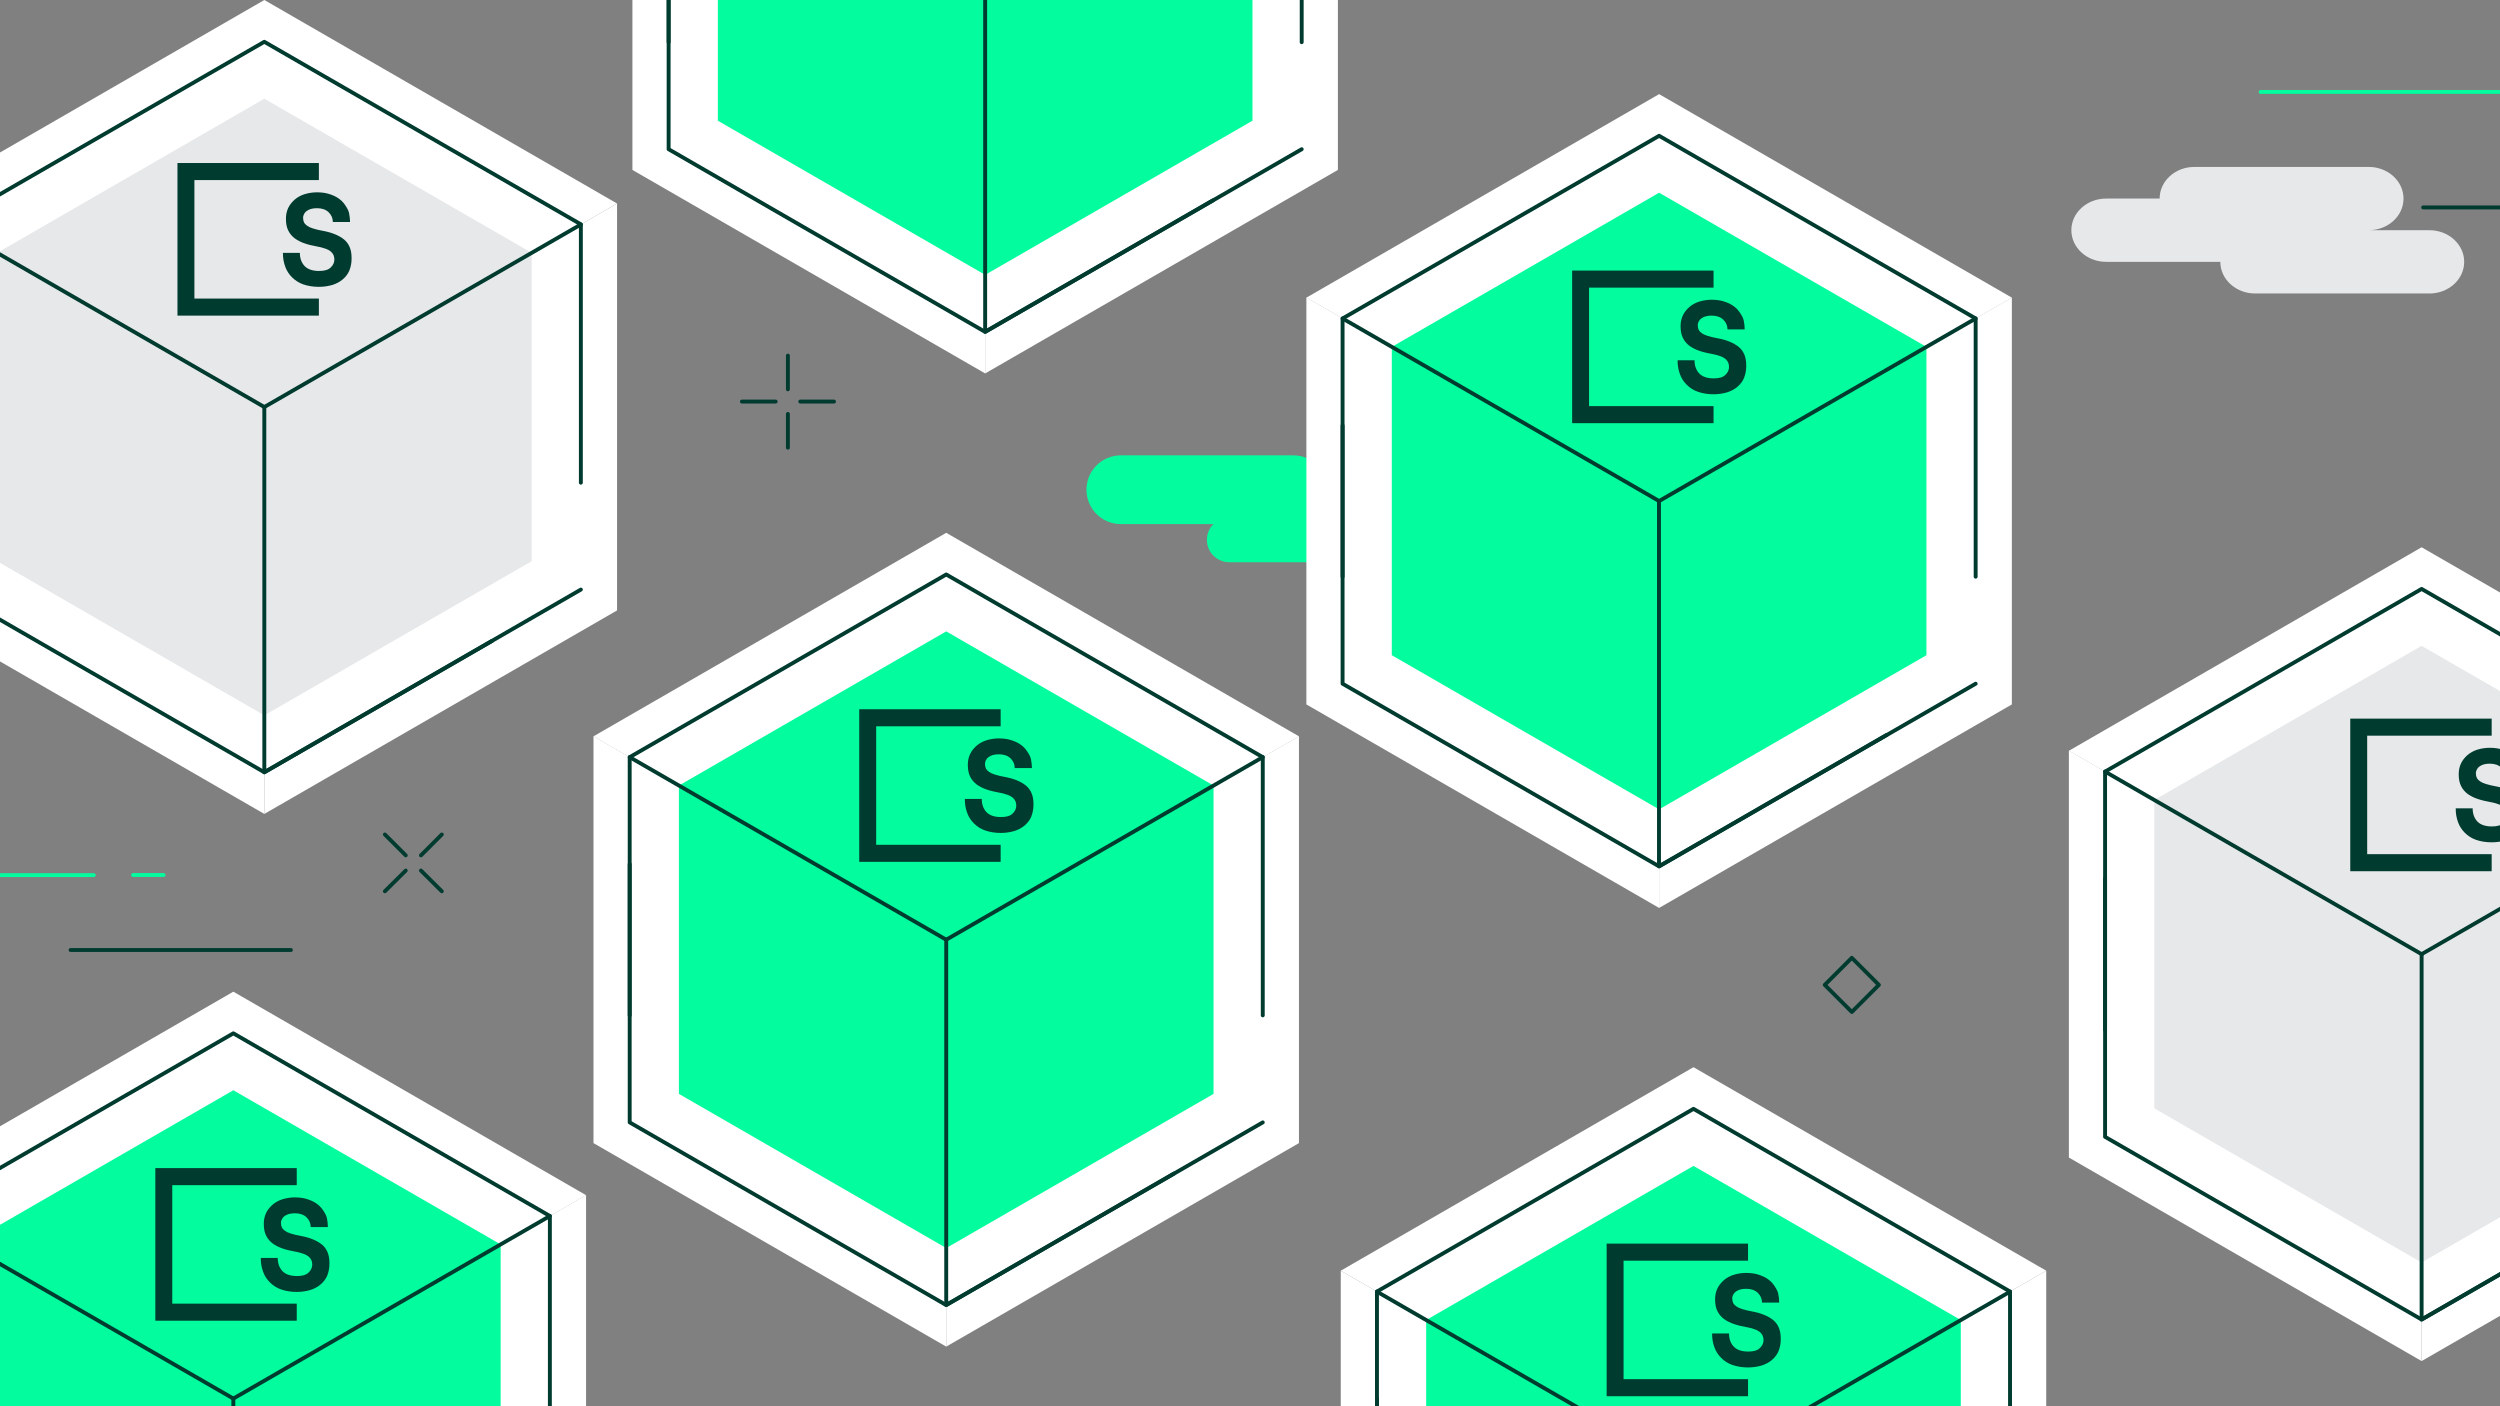 <svg width="1920" height="1080" viewBox="0 0 1920 1080" fill="none" xmlns="http://www.w3.org/2000/svg"><rect x="0" y="0" width="1920" height="1080" fill="#808080" stroke="none"/><g clip-path="url(#clip0_16_8024)"><path d="M605.1 273.1V299" stroke="#003B2F" stroke-width="3" stroke-linecap="round" stroke-linejoin="round"/><path d="M605.1 317.9V343.8" stroke="#003B2F" stroke-width="3" stroke-linecap="round" stroke-linejoin="round"/><path d="M569.8 308.4H595.7" stroke="#003B2F" stroke-width="3" stroke-linecap="round" stroke-linejoin="round"/><path d="M614.6 308.4H640.5" stroke="#003B2F" stroke-width="3" stroke-linecap="round" stroke-linejoin="round"/><path d="M860.799 349.7H993.199C1007.8 349.7 1019.6 361.5 1019.6 376.1C1019.6 390.7 1007.8 402.5 993.199 402.5H860.799C846.199 402.5 834.399 390.7 834.399 376.1C834.399 361.5 846.199 349.7 860.799 349.7Z" fill="#03FC9D"/><path d="M944.099 397.4H1030.1C1039.6 397.4 1047.3 405.1 1047.3 414.6C1047.3 424.1 1039.6 431.8 1030.1 431.8H944.099C934.599 431.8 926.899 424.1 926.899 414.6C926.899 405.1 934.599 397.4 944.099 397.4Z" fill="#03FC9D"/><path d="M1442.98 756.403L1422.19 735.614L1401.4 756.403L1422.19 777.192L1442.98 756.403Z" stroke="#003B2F" stroke-width="3" stroke-linecap="round" stroke-linejoin="round"/><path d="M1865.8 176.8H1819.2C1834 176.8 1845.9 165.9 1845.9 152.5C1845.9 139.1 1833.9 128.2 1819.2 128.2H1685.3C1670.5 128.2 1658.6 139.1 1658.6 152.5H1617.5C1602.7 152.5 1590.8 163.4 1590.8 176.8C1590.8 190.2 1602.8 201.1 1617.5 201.1H1705.2C1705.2 214.5 1717.2 225.4 1731.9 225.4H1865.8C1880.6 225.4 1892.5 214.5 1892.5 201.1C1892.5 187.7 1880.5 176.8 1865.8 176.8Z" fill="#E6E8EA"/><path d="M1736.2 70.6H1978.1" stroke="#03FC9D" stroke-width="3" stroke-linecap="round" stroke-linejoin="round"/><path d="M1861 159.3H1996.3" stroke="#003B2F" stroke-width="3" stroke-linecap="round" stroke-linejoin="round"/><path d="M295.6 640.9L311.6 656.9" stroke="#003B2F" stroke-width="3" stroke-linecap="round" stroke-linejoin="round"/><path d="M323.3 668.6L339.3 684.5" stroke="#003B2F" stroke-width="3" stroke-linecap="round" stroke-linejoin="round"/><path d="M295.6 684.5L311.6 668.6" stroke="#003B2F" stroke-width="3" stroke-linecap="round" stroke-linejoin="round"/><path d="M323.3 656.9L339.3 640.9" stroke="#003B2F" stroke-width="3" stroke-linecap="round" stroke-linejoin="round"/><path d="M125.6 672H102.2" stroke="#03FC9D" stroke-width="3" stroke-linecap="round" stroke-linejoin="round"/><path d="M223.4 729.6H54.2" stroke="#003B2F" stroke-width="3" stroke-linecap="round" stroke-linejoin="round"/><path d="M71.999 672.1H-22.601" stroke="#03FC9D" stroke-width="3" stroke-linecap="round" stroke-linejoin="round"/><path d="M179.2 761.6L-91.7 917.9L179.2 1074.2L450.1 917.9L179.2 761.6Z" fill="white"/><path d="M179.2 1074.1V1386.6L450.1 1230.3V917.8L179.2 1074.1Z" fill="white"/><path d="M179.2 1074.1V1386.6L-91.7 1230.3V917.8L179.2 1074.1Z" fill="white"/><path d="M179.199 837.3L-26.101 955.7L179.199 1074.1L384.499 955.7L179.199 837.3Z" fill="#03FC9D"/><path d="M179.2 1074.1V1310.9L384.5 1192.5V955.7L179.2 1074.1Z" fill="#03FC9D"/><path d="M179.199 1074.1V1310.9L-26.101 1192.5V955.7L179.199 1074.1Z" fill="#03FC9D"/><path d="M422.3 933.9L179.2 793.6L-63.9 933.9V1132.2" stroke="#003B2F" stroke-width="3" stroke-linecap="round" stroke-linejoin="round"/><path d="M422.3 1214.4L179.2 1354.7L-63.9 1214.4V1016.1" stroke="#003B2F" stroke-width="3" stroke-linecap="round" stroke-linejoin="round"/><path d="M354.1 1253.8L179.2 1354.7V1074.2" stroke="#003B2F" stroke-width="3" stroke-linecap="round" stroke-linejoin="round"/><path d="M179.2 1074.1L422.3 933.9V1132.2" stroke="#003B2F" stroke-width="3" stroke-linecap="round" stroke-linejoin="round"/><path d="M179.2 1074.1L-63.9 933.9" stroke="#003B2F" stroke-width="3" stroke-linecap="round" stroke-linejoin="round"/><path d="M203 0L-67.9 156.3L203 312.6L473.9 156.3L203 0Z" fill="white"/><path d="M203 312.6V625.1L473.9 468.8V156.3L203 312.6Z" fill="white"/><path d="M203 312.6V625.1L-67.9 468.8V156.3L203 312.6Z" fill="white"/><path d="M203 75.8L-2.2 194.2L203.1 312.6L408.4 194.2L203 75.8Z" fill="#E6E8EA"/><path d="M203 312.6V549.4L408.3 431V194.2L203 312.6Z" fill="#E6E8EA"/><path d="M203 312.6V549.4L-2.2 431V194.2L203.1 312.6H203Z" fill="#E6E8EA"/><path d="M446.099 172.3L202.999 32.1L-40.101 172.3V370.6" stroke="#003B2F" stroke-width="3" stroke-linecap="round" stroke-linejoin="round"/><path d="M446.099 452.8L202.999 593.1L-40.101 452.8V254.5" stroke="#003B2F" stroke-width="3" stroke-linecap="round" stroke-linejoin="round"/><path d="M377.9 492.2L203 593.1V312.6" stroke="#003B2F" stroke-width="3" stroke-linecap="round" stroke-linejoin="round"/><path d="M203 312.6L446.1 172.4V370.7" stroke="#003B2F" stroke-width="3" stroke-linecap="round" stroke-linejoin="round"/><path d="M202.999 312.6L-40.101 172.3" stroke="#003B2F" stroke-width="3" stroke-linecap="round" stroke-linejoin="round"/><path d="M726.7 409.2L455.8 565.5L726.7 721.8L997.6 565.5L726.7 409.2Z" fill="white"/><path d="M726.7 721.7V1034.2L997.6 877.9V565.4L726.7 721.7Z" fill="white"/><path d="M726.7 721.7V1034.2L455.8 877.9V565.4L726.7 721.7Z" fill="white"/><path d="M726.699 484.9L521.399 603.3L726.699 721.7L931.999 603.3L726.699 484.9Z" fill="#03FC9D"/><path d="M726.7 721.7V958.5L932 840.1V603.3L726.7 721.7Z" fill="#03FC9D"/><path d="M726.699 721.7V958.5L521.399 840.1V603.3L726.699 721.7Z" fill="#03FC9D"/><path d="M969.8 581.5L726.7 441.2L483.6 581.5V779.8" stroke="#003B2F" stroke-width="3" stroke-linecap="round" stroke-linejoin="round"/><path d="M969.8 862L726.7 1002.3L483.6 862V663.7" stroke="#003B2F" stroke-width="3" stroke-linecap="round" stroke-linejoin="round"/><path d="M901.6 901.3L726.7 1002.2V721.7" stroke="#003B2F" stroke-width="3" stroke-linecap="round" stroke-linejoin="round"/><path d="M726.7 721.7L969.8 581.5V779.8" stroke="#003B2F" stroke-width="3" stroke-linecap="round" stroke-linejoin="round"/><path d="M726.7 721.7L483.6 581.5" stroke="#003B2F" stroke-width="3" stroke-linecap="round" stroke-linejoin="round"/><path d="M1300.6 819.6L1029.7 975.9L1300.6 1132.2L1571.5 975.9L1300.6 819.6Z" fill="white"/><path d="M1300.6 1132.2V1444.7L1571.5 1288.4V975.9L1300.6 1132.2Z" fill="white"/><path d="M1300.6 1132.2V1444.7L1029.7 1288.4V975.9L1300.6 1132.2Z" fill="white"/><path d="M1300.6 895.4L1095.3 1013.8L1300.6 1132.2L1505.9 1013.8L1300.6 895.4Z" fill="#03FC9D"/><path d="M1300.6 1132.2V1369L1505.9 1250.6V1013.8L1300.6 1132.2Z" fill="#03FC9D"/><path d="M1300.6 1132.2V1369L1095.3 1250.6V1013.8L1300.6 1132.2Z" fill="#03FC9D"/><path d="M1543.7 991.9L1300.6 851.6L1057.5 991.9V1190.2" stroke="#003B2F" stroke-width="3" stroke-linecap="round" stroke-linejoin="round"/><path d="M1543.7 1272.4L1300.6 1412.7L1057.5 1272.4V1074.1" stroke="#003B2F" stroke-width="3" stroke-linecap="round" stroke-linejoin="round"/><path d="M1300.6 1132.2L1543.7 992V1190.3" stroke="#003B2F" stroke-width="3" stroke-linecap="round" stroke-linejoin="round"/><path d="M1300.6 1132.2L1057.5 992" stroke="#003B2F" stroke-width="3" stroke-linecap="round" stroke-linejoin="round"/><path d="M1274.2 72.3L1003.3 228.6L1274.2 384.9L1545.1 228.6L1274.2 72.3Z" fill="white"/><path d="M1274.2 384.8V697.3L1545.1 541V228.5L1274.2 384.8Z" fill="white"/><path d="M1274.2 384.8V697.3L1003.3 541V228.5L1274.2 384.8Z" fill="white"/><path d="M1274.2 148L1068.9 266.4L1274.2 384.8L1479.5 266.4L1274.2 148Z" fill="#03FC9D"/><path d="M1274.2 384.8V621.6L1479.5 503.2V266.4L1274.2 384.8Z" fill="#03FC9D"/><path d="M1274.2 384.8V621.6L1068.9 503.2V266.4L1274.2 384.8Z" fill="#03FC9D"/><path d="M1517.3 244.6L1274.2 104.3L1031.1 244.6V442.9" stroke="#003B2F" stroke-width="3" stroke-linecap="round" stroke-linejoin="round"/><path d="M1517.3 525.1L1274.2 665.4L1031.1 525.1V326.8" stroke="#003B2F" stroke-width="3" stroke-linecap="round" stroke-linejoin="round"/><path d="M1449 564.4L1274.1 665.3V384.8" stroke="#003B2F" stroke-width="3" stroke-linecap="round" stroke-linejoin="round"/><path d="M1274.2 384.8L1517.3 244.6V442.9" stroke="#003B2F" stroke-width="3" stroke-linecap="round" stroke-linejoin="round"/><path d="M1274.2 384.8L1031.1 244.6" stroke="#003B2F" stroke-width="3" stroke-linecap="round" stroke-linejoin="round"/><path d="M1859.8 420.3L1588.9 576.6L1859.8 732.9L2130.7 576.6L1859.8 420.3Z" fill="white"/><path d="M1859.8 732.8V1045.3L2130.7 889V576.5L1859.8 732.8Z" fill="white"/><path d="M1859.8 732.8V1045.3L1588.9 889V576.5L1859.8 732.8Z" fill="white"/><path d="M1859.8 496L1654.5 614.4L1859.8 732.8L2065.1 614.4L1859.8 496Z" fill="#E6E8EA"/><path d="M1859.8 732.8V969.6L2065.1 851.2V614.4L1859.8 732.8Z" fill="#E6E8EA"/><path d="M1859.8 732.8V969.6L1654.5 851.2V614.4L1859.8 732.8Z" fill="#E6E8EA"/><path d="M2102.9 592.6L1859.8 452.3L1616.7 592.6V790.9" stroke="#003B2F" stroke-width="3" stroke-linecap="round" stroke-linejoin="round"/><path d="M2102.9 873.1L1859.8 1013.4L1616.7 873.1V674.8" stroke="#003B2F" stroke-width="3" stroke-linecap="round" stroke-linejoin="round"/><path d="M2034.7 912.5L1859.8 1013.4V732.9" stroke="#003B2F" stroke-width="3" stroke-linecap="round" stroke-linejoin="round"/><path d="M1859.8 732.8L2102.9 592.6V790.9" stroke="#003B2F" stroke-width="3" stroke-linecap="round" stroke-linejoin="round"/><path d="M1859.8 732.8L1616.7 592.6" stroke="#003B2F" stroke-width="3" stroke-linecap="round" stroke-linejoin="round"/><path d="M756.601 -25.7V286.8L1027.5 130.5V-182L756.601 -25.7Z" fill="white"/><path d="M756.6 -25.7V286.8L485.7 130.5V-182L756.6 -25.7Z" fill="white"/><path d="M756.601 -25.7V211.1L961.901 92.7V-144.1L756.601 -25.7Z" fill="#03FC9D"/><path d="M756.6 -25.7V211.1L551.3 92.7V-144.1L756.6 -25.7Z" fill="#03FC9D"/><path d="M999.7 -165.9L756.6 -306.2L513.5 -165.9V32.4" stroke="#003B2F" stroke-width="3" stroke-linecap="round" stroke-linejoin="round"/><path d="M999.7 114.6L756.6 254.9L513.5 114.6V-83.7" stroke="#003B2F" stroke-width="3" stroke-linecap="round" stroke-linejoin="round"/><path d="M931.501 153.9L756.601 254.8V-25.7" stroke="#003B2F" stroke-width="3" stroke-linecap="round" stroke-linejoin="round"/><path d="M756.601 -25.7L999.701 -165.9V32.4" stroke="#003B2F" stroke-width="3" stroke-linecap="round" stroke-linejoin="round"/><path fill-rule="evenodd" clip-rule="evenodd" d="M1207.4 207.8V325H1316V311.9H1220.4V220.9H1316V207.8H1207.4Z" fill="#003B2F"/><path fill-rule="evenodd" clip-rule="evenodd" d="M1326.7 252.8C1326.7 250 1325.6 247.6 1323.5 245.5C1321.3 243.4 1318.3 242.4 1314.5 242.4C1311.2 242.4 1308.6 243.1 1306.7 244.5C1305.8 245.1 1305.1 245.9 1304.6 246.9C1304.1 247.9 1303.8 248.9 1303.9 250C1303.9 251.2 1304.1 252.3 1304.6 253.3C1305.1 254.3 1305.9 255.1 1307 255.9C1308.1 256.7 1309.6 257.4 1311.6 258C1313.9 258.7 1316.3 259.3 1318.7 259.7C1325.9 261 1331.5 263.3 1335.3 266.4C1339.1 269.5 1341.1 274.2 1341.1 280.3V281.5C1341.1 284.5 1340.5 287.5 1339.4 290.3C1338.3 292.9 1336.6 295.1 1334.4 297C1332.2 298.9 1329.6 300.3 1326.5 301.3C1323.1 302.3 1319.6 302.8 1316 302.8C1311.5 302.8 1307.5 302.1 1304 300.9C1300.8 299.8 1297.8 297.9 1295.4 295.5C1293.1 293.2 1291.3 290.5 1290.2 287.4C1289 284.2 1288.4 280.7 1288.4 277.3V276.7H1301.4C1301.4 280.9 1302.6 284.2 1305 286.8C1307.4 289.3 1311.1 290.6 1316.2 290.6C1320.2 290.6 1323.1 289.8 1325 288C1326.9 286.2 1327.9 284.2 1327.9 281.8C1327.9 280.7 1327.7 279.6 1327.3 278.5C1326.8 277.4 1326.1 276.5 1325.2 275.7C1324.2 274.9 1322.9 274.1 1321.1 273.5C1319 272.7 1316.8 272.2 1314.6 271.8C1311.4 271.2 1308.1 270.5 1305 269.4C1302.3 268.5 1299.8 267.2 1297.5 265.6C1295.4 264 1293.7 262 1292.5 259.6C1291.3 257.2 1290.7 254.3 1290.7 250.8V250.2C1290.7 247.4 1291.3 244.7 1292.4 242.3C1293.5 239.9 1295.2 237.8 1297.3 235.9C1299.5 234 1302 232.6 1304.8 231.7C1308 230.7 1311.3 230.2 1314.6 230.2C1318.7 230.2 1322.3 230.8 1325.4 232C1328.6 233.1 1331.2 234.7 1333.4 236.7C1335.5 238.7 1337 241.1 1338.3 243.6C1339.9 246.7 1339.9 253 1339.9 253H1327L1326.7 252.8Z" fill="#003B2F"/><path fill-rule="evenodd" clip-rule="evenodd" d="M659.899 544.7V661.9H768.499V648.8H672.899V557.8H768.499V544.7H659.899Z" fill="#003B2F"/><path fill-rule="evenodd" clip-rule="evenodd" d="M779.299 589.7C779.299 586.9 778.199 584.5 776.099 582.4C773.899 580.3 770.899 579.3 767.099 579.3C763.799 579.3 761.199 580 759.299 581.4C758.399 582 757.699 582.8 757.199 583.8C756.699 584.8 756.399 585.8 756.499 586.9C756.499 588.1 756.699 589.2 757.199 590.2C757.699 591.2 758.499 592 759.599 592.8C760.699 593.6 762.199 594.3 764.199 594.9C766.499 595.6 768.899 596.2 771.299 596.6C778.499 597.9 784.099 600.2 787.899 603.3C791.699 606.4 793.699 611.1 793.699 617.2V618.4C793.699 621.4 793.099 624.4 791.999 627.2C790.899 629.8 789.199 632 786.999 633.9C784.799 635.8 782.199 637.2 779.099 638.2C775.699 639.2 772.199 639.7 768.599 639.7C764.099 639.7 760.099 639 756.599 637.8C753.399 636.7 750.399 634.8 747.999 632.4C745.699 630.1 743.899 627.4 742.799 624.3C741.599 621.1 740.999 617.6 740.999 614.2V613.6H753.999C753.999 617.8 755.199 621.1 757.599 623.7C759.999 626.2 763.699 627.5 768.799 627.5C772.799 627.5 775.699 626.7 777.599 624.9C779.499 623.1 780.499 621.1 780.499 618.7C780.499 617.6 780.299 616.5 779.899 615.4C779.399 614.3 778.699 613.4 777.799 612.6C776.799 611.8 775.499 611 773.699 610.4C771.599 609.6 769.399 609.1 767.199 608.7C763.999 608.1 760.699 607.4 757.599 606.3C754.899 605.4 752.399 604.1 750.099 602.5C747.999 600.9 746.299 598.9 745.099 596.5C743.899 594.1 743.299 591.2 743.299 587.7V587.1C743.299 584.3 743.899 581.6 744.999 579.2C746.099 576.8 747.799 574.7 749.899 572.8C752.099 570.9 754.599 569.5 757.399 568.6C760.599 567.6 763.899 567.1 767.199 567.1C771.299 567.1 774.899 567.7 777.999 568.9C781.199 570 783.799 571.6 785.999 573.6C788.099 575.6 789.599 578 790.899 580.5C792.499 583.6 792.499 589.9 792.499 589.9H779.599L779.299 589.7Z" fill="#003B2F"/><path fill-rule="evenodd" clip-rule="evenodd" d="M119.3 897.1V1014.3H227.9V1001.2H132.3V910.2H227.9V897.1H119.3Z" fill="#003B2F"/><path fill-rule="evenodd" clip-rule="evenodd" d="M238.6 942.2C238.6 939.4 237.5 937 235.4 934.9C233.2 932.8 230.2 931.8 226.4 931.8C223.1 931.8 220.5 932.5 218.6 933.9C217.7 934.5 217 935.3 216.5 936.3C216 937.3 215.7 938.3 215.8 939.4C215.8 940.6 216 941.7 216.5 942.7C217 943.7 217.8 944.5 218.9 945.3C220 946.1 221.5 946.8 223.5 947.4C225.8 948.1 228.2 948.7 230.6 949.1C237.8 950.4 243.4 952.7 247.2 955.8C251 958.9 253 963.6 253 969.7V970.9C253 973.9 252.4 976.9 251.3 979.7C250.2 982.3 248.5 984.5 246.3 986.4C244.1 988.3 241.5 989.7 238.4 990.7C235 991.7 231.5 992.2 227.9 992.2C223.4 992.2 219.4 991.5 215.9 990.3C212.7 989.2 209.7 987.3 207.3 984.9C205 982.6 203.2 979.9 202.1 976.8C200.9 973.6 200.3 970.1 200.3 966.7V966.1H213.3C213.3 970.3 214.5 973.6 216.9 976.2C219.3 978.7 223 980 228.1 980C232.1 980 235 979.2 236.9 977.4C238.8 975.6 239.8 973.6 239.8 971.2C239.8 970.1 239.6 969 239.2 967.9C238.7 966.8 238 965.9 237.1 965.1C236.1 964.3 234.8 963.5 233 962.9C230.9 962.1 228.7 961.6 226.5 961.2C223.3 960.6 220 959.9 216.9 958.8C214.2 957.9 211.7 956.6 209.4 955C207.3 953.4 205.6 951.4 204.4 949C203.2 946.6 202.6 943.7 202.6 940.2V939.6C202.6 936.8 203.2 934.1 204.3 931.7C205.4 929.3 207.1 927.2 209.2 925.3C211.4 923.4 213.9 922 216.7 921.1C219.9 920.1 223.2 919.6 226.5 919.6C230.6 919.6 234.2 920.2 237.3 921.4C240.5 922.5 243.1 924.1 245.3 926.1C247.4 928.1 248.9 930.5 250.2 933C251.8 936.1 251.8 942.4 251.8 942.4H238.9L238.6 942.2Z" fill="#003B2F"/><path fill-rule="evenodd" clip-rule="evenodd" d="M136.3 125.2V242.4H244.9V229.3H149.3V138.3H244.9V125.2H136.3Z" fill="#003B2F"/><path fill-rule="evenodd" clip-rule="evenodd" d="M255.6 170.3C255.6 167.5 254.5 165.1 252.4 163C250.2 160.9 247.2 159.9 243.4 159.9C240.1 159.9 237.5 160.6 235.6 162C234.7 162.6 234 163.4 233.5 164.4C233 165.4 232.7 166.4 232.8 167.5C232.8 168.7 233 169.8 233.5 170.8C234 171.8 234.8 172.6 235.9 173.4C237 174.2 238.5 174.9 240.5 175.5C242.8 176.2 245.2 176.8 247.6 177.2C254.8 178.5 260.4 180.8 264.2 183.9C268 187 270 191.7 270 197.8V199C270 202 269.4 205 268.3 207.8C267.2 210.4 265.5 212.6 263.3 214.5C261.1 216.4 258.5 217.8 255.4 218.8C252 219.8 248.5 220.3 244.9 220.3C240.4 220.3 236.4 219.6 232.9 218.4C229.7 217.3 226.7 215.4 224.3 213C222 210.7 220.2 208 219.1 204.9C217.9 201.7 217.3 198.2 217.3 194.8V194.2H230.3C230.3 198.4 231.5 201.7 233.9 204.3C236.3 206.8 240 208.1 245.1 208.1C249.1 208.1 252 207.3 253.9 205.5C255.8 203.7 256.8 201.7 256.8 199.3C256.8 198.2 256.6 197.1 256.2 196C255.7 194.9 255 194 254.1 193.2C253.1 192.4 251.8 191.6 250 191C247.9 190.2 245.7 189.7 243.5 189.3C240.3 188.7 237 188 233.9 186.9C231.2 186 228.7 184.7 226.4 183.1C224.3 181.5 222.6 179.5 221.4 177.1C220.2 174.7 219.6 171.8 219.6 168.3V167.7C219.6 164.9 220.2 162.2 221.3 159.8C222.4 157.4 224.1 155.3 226.2 153.4C228.4 151.5 230.9 150.1 233.7 149.2C236.9 148.2 240.2 147.7 243.5 147.7C247.6 147.7 251.2 148.3 254.3 149.5C257.5 150.6 260.1 152.2 262.3 154.2C264.4 156.2 265.9 158.6 267.2 161.1C268.8 164.2 268.8 170.5 268.8 170.5H255.9L255.6 170.3Z" fill="#003B2F"/><path fill-rule="evenodd" clip-rule="evenodd" d="M1233.9 955.1V1072.3H1342.5V1059.2H1246.9V968.2H1342.5V955.1H1233.9Z" fill="#003B2F"/><path fill-rule="evenodd" clip-rule="evenodd" d="M1353.2 1000.2C1353.2 997.4 1352.1 995 1350 992.9C1347.8 990.8 1344.8 989.8 1341 989.8C1337.7 989.8 1335.1 990.5 1333.2 991.9C1332.3 992.5 1331.6 993.3 1331.1 994.3C1330.6 995.3 1330.3 996.3 1330.4 997.4C1330.4 998.6 1330.6 999.7 1331.1 1000.7C1331.6 1001.7 1332.4 1002.5 1333.5 1003.3C1334.6 1004.1 1336.1 1004.8 1338.1 1005.4C1340.4 1006.1 1342.8 1006.7 1345.2 1007.1C1352.4 1008.4 1358 1010.7 1361.8 1013.8C1365.6 1016.9 1367.6 1021.6 1367.6 1027.7V1028.9C1367.6 1031.9 1367 1034.9 1365.9 1037.7C1364.8 1040.3 1363.1 1042.5 1360.9 1044.4C1358.7 1046.3 1356.1 1047.7 1353 1048.7C1349.6 1049.7 1346.1 1050.2 1342.5 1050.2C1338 1050.2 1334 1049.5 1330.5 1048.3C1327.3 1047.2 1324.3 1045.3 1321.9 1042.9C1319.6 1040.6 1317.8 1037.9 1316.7 1034.8C1315.5 1031.6 1314.9 1028.1 1314.9 1024.7V1024.1H1327.9C1327.9 1028.3 1329.1 1031.6 1331.5 1034.2C1333.9 1036.7 1337.6 1038 1342.7 1038C1346.7 1038 1349.6 1037.2 1351.5 1035.4C1353.4 1033.6 1354.4 1031.6 1354.4 1029.2C1354.4 1028.1 1354.2 1027 1353.8 1025.9C1353.3 1024.8 1352.6 1023.9 1351.7 1023.1C1350.7 1022.3 1349.4 1021.5 1347.6 1020.9C1345.5 1020.1 1343.3 1019.6 1341.1 1019.2C1337.9 1018.6 1334.6 1017.9 1331.5 1016.8C1328.8 1015.9 1326.3 1014.6 1324 1013C1321.9 1011.4 1320.2 1009.4 1319 1007C1317.8 1004.6 1317.2 1001.7 1317.2 998.2V997.6C1317.2 994.8 1317.8 992.1 1318.9 989.7C1320 987.3 1321.7 985.2 1323.8 983.3C1326 981.4 1328.5 980 1331.3 979.1C1334.5 978.1 1337.8 977.6 1341.1 977.6C1345.2 977.6 1348.8 978.2 1351.9 979.4C1355.1 980.5 1357.7 982.1 1359.9 984.1C1362 986.1 1363.5 988.5 1364.8 991C1366.4 994.1 1366.4 1000.4 1366.4 1000.4H1353.5L1353.2 1000.2Z" fill="#003B2F"/><path fill-rule="evenodd" clip-rule="evenodd" d="M1805 551.9V669.1H1913.6V656H1818V565H1913.6V551.9H1805Z" fill="#003B2F"/><path fill-rule="evenodd" clip-rule="evenodd" d="M1924.3 596.9C1924.3 594.1 1923.2 591.7 1921.1 589.6C1918.9 587.5 1915.9 586.5 1912.1 586.5C1908.8 586.5 1906.2 587.2 1904.3 588.6C1903.4 589.2 1902.7 590 1902.2 591C1901.7 592 1901.4 593 1901.5 594.1C1901.5 595.3 1901.7 596.4 1902.2 597.4C1902.7 598.4 1903.5 599.2 1904.6 600C1905.7 600.8 1907.2 601.5 1909.2 602.1C1911.5 602.8 1913.9 603.4 1916.3 603.8C1923.5 605.1 1929.1 607.4 1932.9 610.5C1936.7 613.6 1938.7 618.3 1938.7 624.4V625.6C1938.7 628.6 1938.1 631.6 1937 634.4C1935.9 637 1934.2 639.2 1932 641.1C1929.8 643 1927.2 644.4 1924.1 645.4C1920.7 646.4 1917.2 646.9 1913.6 646.9C1909.1 646.9 1905.1 646.2 1901.6 645C1898.4 643.9 1895.4 642 1893 639.6C1890.7 637.3 1888.9 634.6 1887.8 631.5C1886.6 628.3 1886 624.8 1886 621.4V620.8H1899C1899 625 1900.2 628.3 1902.6 630.9C1905 633.4 1908.7 634.7 1913.8 634.7C1917.8 634.7 1920.7 633.9 1922.6 632.1C1924.5 630.3 1925.5 628.3 1925.5 625.9C1925.5 624.8 1925.3 623.7 1924.9 622.6C1924.4 621.5 1923.7 620.6 1922.8 619.8C1921.8 619 1920.5 618.2 1918.7 617.6C1916.6 616.8 1914.4 616.3 1912.2 615.9C1909 615.3 1905.7 614.6 1902.6 613.5C1899.9 612.6 1897.4 611.3 1895.1 609.7C1893 608.1 1891.3 606.1 1890.1 603.7C1888.9 601.3 1888.3 598.4 1888.3 594.9V594.3C1888.3 591.5 1888.9 588.8 1890 586.4C1891.1 584 1892.8 581.9 1894.9 580C1897.1 578.1 1899.6 576.7 1902.4 575.8C1905.6 574.8 1908.9 574.3 1912.2 574.3C1916.3 574.3 1919.9 574.9 1923 576.1C1926.2 577.2 1928.8 578.8 1931 580.8C1933.1 582.8 1934.6 585.2 1935.9 587.7C1937.5 590.8 1937.5 597.1 1937.5 597.1H1924.6L1924.3 596.9Z" fill="#003B2F"/></g><defs><clipPath id="clip0_16_8024"><rect width="1920" height="1080" fill="white"/></clipPath></defs></svg>